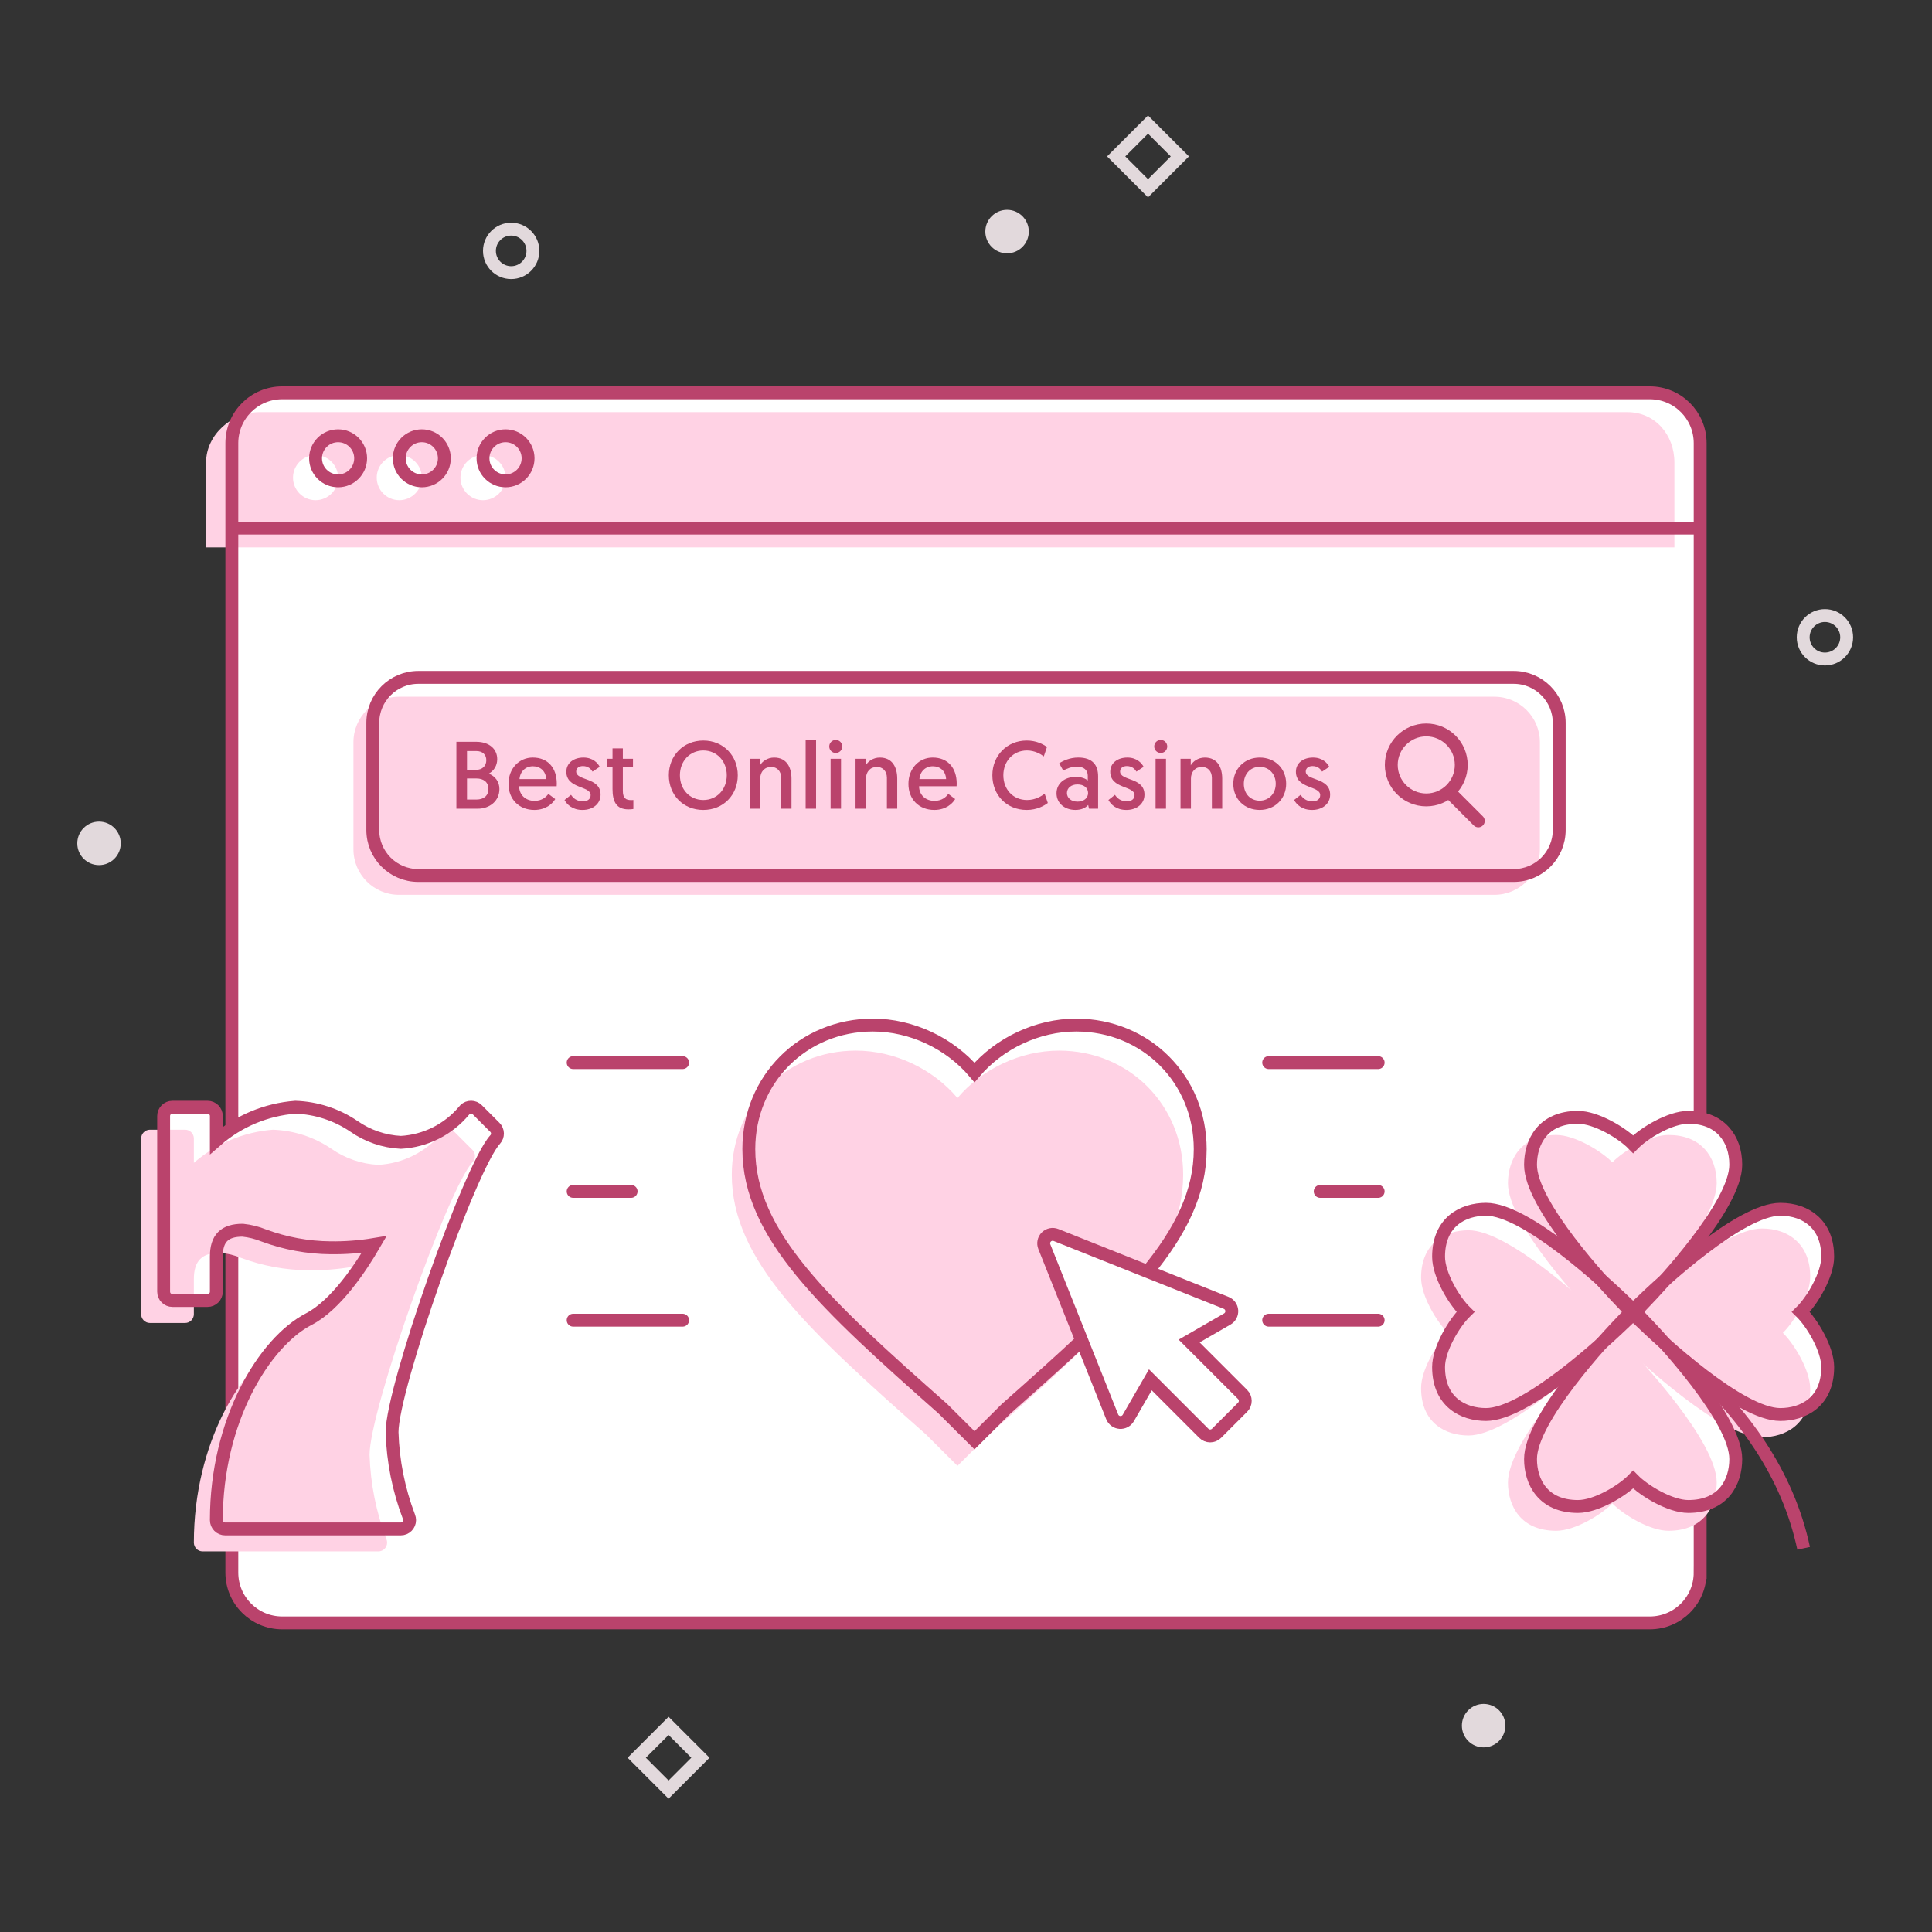 <?xml version="1.0" encoding="UTF-8"?> <!-- Generator: Adobe Illustrator 18.0.0, SVG Export Plug-In . SVG Version: 6.00 Build 0) --> <svg xmlns="http://www.w3.org/2000/svg" xmlns:xlink="http://www.w3.org/1999/xlink" id="Layer_1" x="0px" y="0px" width="300px" height="300px" viewBox="0 0 300 300" xml:space="preserve"><rect x="0" y="0" width="300" height="300" fill="#333333" stroke="none"/> <path fill="#FFFFFF" d="M264,244.186c0,4.315-3.498,7.814-7.814,7.814H43.814c-4.315,0-7.814-3.498-7.814-7.814V68.814 C36,64.498,39.498,61,43.814,61h212.373c4.315,0,7.814,3.498,7.814,7.814V244.186z"></path> <path fill="#FFD2E4" d="M252.688,64H40.308C35.998,64,32,67.502,32,71.812V85h228V71.812C260,67.502,256.998,64,252.688,64z M48.998,77.672c-1.93,0-3.5-1.57-3.5-3.5c0-1.94,1.57-3.5,3.5-3.5s3.5,1.56,3.5,3.5C52.498,76.102,50.928,77.672,48.998,77.672z M61.998,77.672c-1.93,0-3.5-1.57-3.5-3.5c0-1.94,1.57-3.5,3.5-3.5s3.5,1.56,3.5,3.5C65.498,76.102,63.928,77.672,61.998,77.672z M74.998,77.672c-1.93,0-3.5-1.57-3.5-3.5c0-1.94,1.57-3.5,3.5-3.5s3.5,1.56,3.5,3.5C78.498,76.102,76.928,77.672,74.998,77.672z"></path> <path fill="none" stroke="#BA436C" stroke-width="2" stroke-miterlimit="10" d="M264,244.186c0,4.315-3.498,7.814-7.814,7.814 H43.814c-4.315,0-7.814-3.498-7.814-7.814V68.814C36,64.498,39.498,61,43.814,61h212.373c4.315,0,7.814,3.498,7.814,7.814V244.186z"></path> <rect x="100.359" y="269.462" transform="matrix(0.707 -0.707 0.707 0.707 -162.592 153.385)" fill="none" stroke="#E2D9DC" stroke-width="2" stroke-miterlimit="10" width="6.993" height="6.993"></rect> <rect x="174.789" y="20.776" transform="matrix(0.707 -0.707 0.707 0.707 35.055 133.176)" fill="none" stroke="#E2D9DC" stroke-width="2" stroke-miterlimit="10" width="6.993" height="6.993"></rect> <circle fill="none" stroke="#E2D9DC" stroke-width="2" stroke-miterlimit="10" cx="79.375" cy="38.958" r="3.375"></circle> <circle fill="none" stroke="#E2D9DC" stroke-width="2" stroke-miterlimit="10" cx="283.375" cy="98.958" r="3.375"></circle> <circle fill="#E2D9DC" cx="230.375" cy="267.958" r="3.375"></circle> <circle fill="#E2D9DC" cx="15.375" cy="130.958" r="3.375"></circle> <circle fill="#E2D9DC" cx="156.375" cy="35.958" r="3.375"></circle> <g> <g> <path fill="#FFFFFF" d="M252.151,203.063c-3.519-3.645-14.999-16.026-14.995-22.334c0-3.622,1.969-7.493,7.495-7.493 c2.861,0,6.956,2.454,8.713,4.249c1.76-1.798,5.853-4.249,8.713-4.249c2.404,0,4.301,0.741,5.641,2.202 c1.213,1.326,1.854,3.155,1.854,5.293c-0.002,6.308-11.477,18.687-14.994,22.332l-1.214,1.257L252.151,203.063z"></path> <path fill="#FFFFFF" d="M231.037,219.9c-3.562,0-7.369-1.937-7.369-7.369c0-2.814,2.412-6.84,4.178-8.566 c-1.768-1.729-4.178-5.753-4.178-8.566c0-5.433,3.808-7.369,7.371-7.369c6.201,0,18.373,11.283,21.955,14.741l1.236,1.193 l-1.236,1.193C249.411,208.618,237.238,219.9,231.037,219.9z"></path> <path fill="#FFFFFF" d="M262.077,234.695c-2.862,0-6.957-2.454-8.714-4.249c-1.76,1.798-5.852,4.249-8.712,4.249 c-5.526,0-7.495-3.872-7.495-7.495c0-6.309,11.477-18.689,14.995-22.332l1.213-1.257l1.214,1.257 c3.518,3.645,14.998,16.028,14.994,22.334C269.572,230.823,267.603,234.695,262.077,234.695z"></path> <path fill="#FFFFFF" d="M276.597,220.173c-6.305,0-18.687-11.476-22.331-14.993l-1.257-1.214l1.257-1.214 c3.643-3.516,16.022-14.993,22.332-14.993c2.139,0,3.967,0.641,5.292,1.851c1.462,1.341,2.203,3.239,2.203,5.644 c0,2.862-2.453,6.957-4.249,8.712c1.799,1.761,4.249,5.851,4.249,8.712C284.093,218.203,280.221,220.173,276.597,220.173z"></path> </g> <g> <path fill="#FFD2E4" d="M249.149,206.066c-3.519-3.645-14.999-16.026-14.995-22.334c0-3.622,1.969-7.493,7.495-7.493 c2.861,0,6.956,2.454,8.713,4.249c1.76-1.798,5.853-4.249,8.713-4.249c2.404,0,4.301,0.741,5.641,2.202 c1.213,1.326,1.854,3.155,1.854,5.293c-0.002,6.308-11.477,18.687-14.994,22.332l-1.214,1.257L249.149,206.066z"></path> <path fill="#FFD2E4" d="M228.034,222.903c-3.562,0-7.369-1.937-7.369-7.369c0-2.814,2.412-6.84,4.178-8.566 c-1.768-1.729-4.178-5.753-4.178-8.566c0-5.433,3.808-7.369,7.371-7.369c6.201,0,18.373,11.283,21.955,14.741l1.236,1.193 l-1.236,1.193C246.408,211.62,234.236,222.903,228.034,222.903z"></path> <path fill="#FFD2E4" d="M259.075,237.698c-2.861,0-6.957-2.454-8.714-4.249c-1.76,1.798-5.852,4.249-8.712,4.249 c-5.526,0-7.495-3.872-7.495-7.495c0-6.309,11.477-18.689,14.995-22.332l1.213-1.257l1.214,1.257 c3.518,3.645,14.998,16.028,14.994,22.334C266.57,233.826,264.601,237.698,259.075,237.698z"></path> <path fill="#FFD2E4" d="M273.595,223.175c-6.305,0-18.687-11.476-22.331-14.993l-1.257-1.214l1.257-1.214 c3.643-3.516,16.022-14.993,22.332-14.993c2.139,0,3.967,0.641,5.292,1.851c1.462,1.341,2.203,3.239,2.203,5.644 c0,2.862-2.453,6.957-4.249,8.712c1.799,1.761,4.249,5.851,4.249,8.712C281.091,221.206,277.219,223.175,273.595,223.175z"></path> </g> <g> <path fill="none" stroke="#BA436C" stroke-width="2" stroke-miterlimit="10" d="M261.472,211.175 c9.298,8.15,16.141,17.7,18.595,29.243"></path> <path fill="none" stroke="#BA436C" stroke-width="2" stroke-miterlimit="10" d="M252.402,202.824 c-3.459-3.583-14.747-15.757-14.743-21.958c0-3.561,1.936-7.368,7.369-7.368c2.813,0,6.839,2.413,8.567,4.178 c1.73-1.768,5.755-4.178,8.567-4.178c2.363,0,4.229,0.729,5.546,2.165c1.193,1.303,1.823,3.102,1.823,5.204 c-0.002,6.202-11.284,18.373-14.742,21.957l-1.193,1.235L252.402,202.824z"></path> <path fill="none" stroke="#BA436C" stroke-width="2" stroke-miterlimit="10" d="M230.751,219.646 c-3.562,0-7.369-1.937-7.369-7.369c0-2.814,2.412-6.84,4.178-8.566c-1.768-1.729-4.178-5.753-4.178-8.566 c0-5.433,3.808-7.369,7.371-7.369c6.201,0,18.373,11.283,21.955,14.741l1.236,1.193l-1.236,1.193 C249.125,208.364,236.952,219.646,230.751,219.646z"></path> <path fill="none" stroke="#BA436C" stroke-width="2" stroke-miterlimit="10" d="M262.161,233.925c-2.813,0-6.84-2.413-8.567-4.178 c-1.73,1.768-5.754,4.178-8.566,4.178c-5.433,0-7.369-3.807-7.369-7.369c0-6.203,11.284-18.375,14.743-21.957l1.193-1.235 l1.193,1.235c3.459,3.583,14.746,15.758,14.742,21.958C269.53,230.118,267.595,233.925,262.161,233.925z"></path> <path fill="none" stroke="#BA436C" stroke-width="2" stroke-miterlimit="10" d="M276.437,219.646 c-6.199,0-18.373-11.283-21.956-14.741l-1.236-1.193l1.236-1.193c3.582-3.457,15.753-14.741,21.957-14.741 c2.103,0,3.901,0.63,5.203,1.82c1.438,1.318,2.166,3.185,2.166,5.549c0,2.814-2.412,6.84-4.178,8.566 c1.769,1.731,4.178,5.753,4.178,8.566C283.807,217.71,280,219.646,276.437,219.646z"></path> </g> </g> <line fill="none" stroke="#BA436C" stroke-width="2" stroke-linecap="round" stroke-miterlimit="10" x1="89" y1="165" x2="106" y2="165"></line> <line fill="none" stroke="#BA436C" stroke-width="2" stroke-linecap="round" stroke-miterlimit="10" x1="89" y1="185" x2="98" y2="185"></line> <line fill="none" stroke="#BA436C" stroke-width="2" stroke-linecap="round" stroke-miterlimit="10" x1="89" y1="205" x2="106" y2="205"></line> <line fill="none" stroke="#BA436C" stroke-width="2" stroke-linecap="round" stroke-miterlimit="10" x1="197" y1="165" x2="214" y2="165"></line> <line fill="none" stroke="#BA436C" stroke-width="2" stroke-linecap="round" stroke-miterlimit="10" x1="205" y1="185" x2="214" y2="185"></line> <line fill="none" stroke="#BA436C" stroke-width="2" stroke-linecap="round" stroke-miterlimit="10" x1="197" y1="205" x2="214" y2="205"></line> <line fill="none" stroke="#BA436C" stroke-width="2" stroke-miterlimit="10" x1="36" y1="82" x2="264" y2="82"></line> <circle fill="none" stroke="#BA436C" stroke-width="2" stroke-miterlimit="10" cx="52.5" cy="71.167" r="3.5"></circle> <circle fill="none" stroke="#BA436C" stroke-width="2" stroke-miterlimit="10" cx="65.5" cy="71.167" r="3.5"></circle> <circle fill="none" stroke="#BA436C" stroke-width="2" stroke-miterlimit="10" cx="78.5" cy="71.167" r="3.5"></circle> <path fill="#FFD2E4" d="M232.047,138.947h-170.1c-3.901,0-7.064-3.163-7.064-7.064v-16.631c0-3.901,3.163-7.064,7.064-7.064h170.1 c3.901,0,7.064,3.163,7.064,7.064v16.631C239.111,135.784,235.949,138.947,232.047,138.947z"></path> <path fill="none" stroke="#BA436C" stroke-width="2" stroke-miterlimit="10" d="M235.05,135.945H64.95 c-3.901,0-7.064-3.163-7.064-7.064v-16.631c0-3.901,3.163-7.064,7.064-7.064h170.1c3.901,0,7.064,3.163,7.064,7.064v16.631 C242.114,132.782,238.951,135.945,235.05,135.945z"></path> <g> <path fill="#BA436C" d="M70.868,115.184h3.059c2.019,0,3.281,1.099,3.281,2.702c0,0.994-0.521,1.812-1.307,2.241 c1.024,0.431,1.647,1.277,1.647,2.391c0,1.856-1.514,3.059-3.37,3.059h-3.311V115.184z M73.985,119.533 c0.892,0,1.529-0.594,1.529-1.484c0-0.876-0.594-1.425-1.544-1.425h-1.455v2.909H73.985z M74.016,124.151 c1.039,0,1.826-0.55,1.826-1.634c0-1.113-0.802-1.633-1.826-1.633h-1.5v3.267H74.016z"></path> <path fill="#BA436C" d="M82.73,117.633c2.346,0,3.727,1.618,3.727,4.054c0,0.134,0,0.267-0.016,0.4h-5.834 c0.029,1.381,1.024,2.271,2.405,2.271c1.173,0,1.841-0.653,2.138-1.083l1.068,0.801c-0.371,0.639-1.396,1.693-3.236,1.693 c-2.42,0-4.023-1.693-4.023-4.039C78.959,119.325,80.607,117.633,82.73,117.633z M84.809,120.974 c-0.06-1.276-0.95-1.989-2.063-1.989s-1.975,0.771-2.079,1.989H84.809z"></path> <path fill="#BA436C" d="M88.669,123.424c0.356,0.52,0.891,1.009,1.855,1.009c0.683,0,1.188-0.341,1.188-0.965 c0-1.484-3.771-0.95-3.771-3.638c0-1.365,1.158-2.197,2.657-2.197c1.455,0,2.228,0.847,2.524,1.44l-1.114,0.742 c-0.223-0.356-0.638-0.861-1.499-0.861c-0.594,0-1.039,0.313-1.039,0.847c0,1.484,3.785,0.861,3.785,3.593 c0,1.44-1.217,2.376-2.806,2.376c-1.573,0-2.405-0.847-2.791-1.544L88.669,123.424z"></path> <path fill="#BA436C" d="M95.111,116.208h1.604v1.618h1.574v1.336h-1.574v3.608c0,1.202,0.46,1.47,1.321,1.47 c0.134,0,0.313-0.015,0.313-0.015v1.396c0,0-0.282,0.059-0.787,0.059c-1.886,0-2.45-1.262-2.45-3.162v-3.355H94.25v-1.336h0.861 V116.208z"></path> <path fill="#BA436C" d="M109.215,114.99c3.104,0,5.345,2.36,5.345,5.39c0,3.059-2.241,5.39-5.359,5.39 c-3.103,0-5.345-2.316-5.345-5.39C103.855,117.336,106.112,114.99,109.215,114.99z M109.215,124.226 c2.079,0,3.638-1.619,3.638-3.846c0-2.197-1.559-3.846-3.638-3.846c-2.093,0-3.638,1.648-3.638,3.846 C105.577,122.606,107.122,124.226,109.215,124.226z"></path> <path fill="#BA436C" d="M122.903,120.914v4.662H121.3v-4.796c0-1.068-0.668-1.692-1.559-1.692c-1.024,0-1.692,0.758-1.692,1.812 v4.677h-1.619v-7.75h1.589v1.01c0.342-0.609,1.144-1.203,2.183-1.203C122.205,117.633,122.903,119.222,122.903,120.914z"></path> <path fill="#BA436C" d="M125.1,114.842h1.619v10.734H125.1V114.842z"></path> <path fill="#BA436C" d="M129.776,114.901c0.564,0,1.01,0.445,1.01,1.01c0,0.563-0.445,1.01-1.01,1.01 c-0.563,0-1.009-0.446-1.009-1.01C128.768,115.347,129.213,114.901,129.776,114.901z M128.975,117.826h1.619v7.75h-1.619V117.826z"></path> <path fill="#BA436C" d="M139.323,120.914v4.662h-1.604v-4.796c0-1.068-0.668-1.692-1.559-1.692c-1.024,0-1.692,0.758-1.692,1.812 v4.677h-1.619v-7.75h1.589v1.01c0.342-0.609,1.144-1.203,2.183-1.203C138.625,117.633,139.323,119.222,139.323,120.914z"></path> <path fill="#BA436C" d="M144.831,117.633c2.346,0,3.727,1.618,3.727,4.054c0,0.134,0,0.267-0.016,0.4h-5.834 c0.029,1.381,1.024,2.271,2.405,2.271c1.173,0,1.841-0.653,2.138-1.083l1.068,0.801c-0.371,0.639-1.396,1.693-3.236,1.693 c-2.42,0-4.023-1.693-4.023-4.039C141.06,119.325,142.708,117.633,144.831,117.633z M146.909,120.974 c-0.06-1.276-0.95-1.989-2.063-1.989s-1.975,0.771-2.079,1.989H146.909z"></path> <path fill="#BA436C" d="M162.705,124.686c-0.52,0.4-1.663,1.084-3.267,1.084c-3.147,0-5.345-2.331-5.345-5.39s2.286-5.39,5.33-5.39 c1.47,0,2.539,0.55,3.147,1.01l-0.49,1.455c-0.445-0.342-1.396-0.921-2.612-0.921c-2.168,0-3.668,1.692-3.668,3.846 c0,2.152,1.455,3.846,3.683,3.846c1.351,0,2.316-0.669,2.731-0.98L162.705,124.686z"></path> <path fill="#BA436C" d="M167.055,120.632c0.891,0,1.559,0.297,1.855,0.564v-0.728c0-0.891-0.623-1.425-1.647-1.425 c-0.861,0-1.604,0.297-2.168,0.608l-0.623-1.128c0.623-0.401,1.662-0.892,2.954-0.892c2.301,0,3.088,1.247,3.088,2.94v5.003h-1.41 l-0.134-0.579c-0.4,0.445-1.024,0.772-1.989,0.772c-1.633,0-2.925-1.024-2.925-2.584 C164.056,121.687,165.273,120.632,167.055,120.632z M167.322,124.478c0.95,0,1.633-0.534,1.633-1.336 c0-0.816-0.668-1.337-1.648-1.337c-0.979,0-1.633,0.564-1.633,1.337C165.674,123.913,166.342,124.478,167.322,124.478z"></path> <path fill="#BA436C" d="M173.127,123.424c0.356,0.52,0.891,1.009,1.855,1.009c0.683,0,1.188-0.341,1.188-0.965 c0-1.484-3.771-0.95-3.771-3.638c0-1.365,1.158-2.197,2.657-2.197c1.455,0,2.228,0.847,2.524,1.44l-1.114,0.742 c-0.223-0.356-0.638-0.861-1.499-0.861c-0.594,0-1.039,0.313-1.039,0.847c0,1.484,3.785,0.861,3.785,3.593 c0,1.44-1.217,2.376-2.806,2.376c-1.573,0-2.405-0.847-2.791-1.544L173.127,123.424z"></path> <path fill="#BA436C" d="M180.237,114.901c0.564,0,1.01,0.445,1.01,1.01c0,0.563-0.445,1.01-1.01,1.01 c-0.563,0-1.009-0.446-1.009-1.01C179.229,115.347,179.674,114.901,180.237,114.901z M179.436,117.826h1.619v7.75h-1.619V117.826z"></path> <path fill="#BA436C" d="M189.784,120.914v4.662h-1.604v-4.796c0-1.068-0.668-1.692-1.559-1.692c-1.024,0-1.692,0.758-1.692,1.812 v4.677h-1.619v-7.75h1.589v1.01c0.342-0.609,1.144-1.203,2.183-1.203C189.086,117.633,189.784,119.222,189.784,120.914z"></path> <path fill="#BA436C" d="M195.604,117.633c2.391,0,4.112,1.737,4.112,4.068s-1.752,4.068-4.112,4.068 c-2.376,0-4.098-1.708-4.098-4.054S193.272,117.633,195.604,117.633z M195.604,124.329c1.44,0,2.494-1.113,2.494-2.628 s-1.054-2.628-2.494-2.628c-1.455,0-2.465,1.128-2.465,2.643C193.139,123.245,194.163,124.329,195.604,124.329z"></path> <path fill="#BA436C" d="M201.957,123.424c0.356,0.52,0.891,1.009,1.855,1.009c0.683,0,1.188-0.341,1.188-0.965 c0-1.484-3.771-0.95-3.771-3.638c0-1.365,1.158-2.197,2.657-2.197c1.455,0,2.228,0.847,2.524,1.44l-1.114,0.742 c-0.223-0.356-0.638-0.861-1.499-0.861c-0.594,0-1.039,0.313-1.039,0.847c0,1.484,3.785,0.861,3.785,3.593 c0,1.44-1.217,2.376-2.806,2.376c-1.573,0-2.405-0.847-2.791-1.544L201.957,123.424z"></path> </g> <g> <circle fill="none" stroke="#BA436C" stroke-width="2" stroke-linecap="round" stroke-miterlimit="10" cx="221.47" cy="118.779" r="5.432"></circle> <line fill="none" stroke="#BA436C" stroke-width="2" stroke-linecap="round" stroke-miterlimit="10" x1="229.549" y1="127.473" x2="225.247" y2="123.171"></line> </g> <path fill="#FFFFFF" d="M76.849,175.059l-2.728-2.728c-0.528-0.537-1.392-0.545-1.929-0.017c-0.046,0.045-0.089,0.094-0.128,0.145 c-2.448,2.935-6.006,4.72-9.822,4.927c-2.616-0.131-5.143-0.996-7.29-2.496c-2.687-1.823-5.835-2.849-9.08-2.96 c-4.541,0.346-8.848,2.152-12.277,5.148v-3.784c0-0.753-0.611-1.364-1.364-1.364h-5.457c-0.753,0-1.364,0.611-1.364,1.364v27.283 c0,0.753,0.611,1.364,1.364,1.364h5.457c0.753,0,1.364-0.611,1.364-1.364v-5.457c0-2.832,1.263-4.092,4.092-4.092 c1.124,0.117,2.227,0.393,3.274,0.818c3.319,1.232,6.827,1.879,10.368,1.91c2.273,0.028,4.543-0.144,6.785-0.516 c-2.065,3.547-5.964,9.421-10.141,11.582c-6.968,3.604-14.378,15.772-14.378,31.223c0,0.753,0.611,1.364,1.364,1.364h27.283 c0.753,0,1.364-0.612,1.363-1.365c0-0.176-0.034-0.349-0.1-0.512c-1.602-4.199-2.49-8.637-2.627-13.129 c0-6.843,12.116-41.252,16.007-45.456C77.38,176.41,77.364,175.578,76.849,175.059z"></path> <path fill="#FFD2E4" d="M73.358,178.55l-2.728-2.728c-0.528-0.537-1.392-0.545-1.929-0.017c-0.046,0.045-0.089,0.094-0.128,0.145 c-2.448,2.935-6.006,4.72-9.822,4.927c-2.616-0.131-5.143-0.996-7.29-2.496c-2.687-1.823-5.835-2.849-9.08-2.96 c-4.541,0.346-8.848,2.152-12.277,5.148v-3.784c0-0.753-0.611-1.364-1.364-1.364h-5.457c-0.753,0-1.364,0.611-1.364,1.364v27.283 c0,0.753,0.611,1.364,1.364,1.364h5.457c0.753,0,1.364-0.611,1.364-1.364v-5.457c0-2.832,1.263-4.092,4.092-4.092 c1.124,0.117,2.227,0.393,3.274,0.818c3.319,1.232,6.827,1.879,10.368,1.91c2.273,0.028,4.543-0.144,6.785-0.516 c-2.065,3.547-5.964,9.421-10.141,11.582c-6.968,3.604-14.378,15.772-14.378,31.223c0,0.753,0.611,1.364,1.364,1.364H58.75 c0.753,0,1.364-0.612,1.363-1.365c0-0.176-0.034-0.349-0.1-0.512c-1.602-4.199-2.49-8.637-2.627-13.129 c0-6.843,12.116-41.252,16.007-45.456C73.889,179.901,73.874,179.068,73.358,178.55z"></path> <path fill="none" stroke="#BA436C" stroke-width="2" stroke-miterlimit="10" d="M76.849,175.059l-2.728-2.728 c-0.528-0.537-1.392-0.545-1.929-0.017c-0.046,0.045-0.089,0.094-0.128,0.145c-2.448,2.935-6.006,4.72-9.822,4.927 c-2.616-0.131-5.143-0.996-7.29-2.496c-2.687-1.823-5.835-2.849-9.08-2.96c-4.541,0.346-8.848,2.152-12.277,5.148v-3.784 c0-0.753-0.611-1.364-1.364-1.364h-5.457c-0.753,0-1.364,0.611-1.364,1.364v27.283c0,0.753,0.611,1.364,1.364,1.364h5.457 c0.753,0,1.364-0.611,1.364-1.364v-5.457c0-2.832,1.263-4.092,4.092-4.092c1.124,0.117,2.227,0.393,3.274,0.818 c3.319,1.232,6.827,1.879,10.368,1.91c2.273,0.028,4.543-0.144,6.785-0.516c-2.065,3.547-5.964,9.421-10.141,11.582 c-6.968,3.604-14.378,15.772-14.378,31.223c0,0.753,0.611,1.364,1.364,1.364h27.283c0.753,0,1.364-0.612,1.363-1.365 c0-0.176-0.034-0.349-0.1-0.512c-1.602-4.199-2.49-8.637-2.627-13.129c0-6.843,12.116-41.252,16.007-45.456 C77.38,176.41,77.364,175.578,76.849,175.059z"></path> <g> <g> <path fill="#FFFFFF" d="M151.323,223.648l-4.911-4.893c-18.223-16.121-30.134-26.989-30.134-40.319 c0-10.846,8.419-19.266,19.266-19.266c5.975,0,11.928,2.808,15.779,7.359c3.851-4.551,9.804-7.359,15.779-7.359 c10.846,0,19.266,8.42,19.266,19.266c0,13.33-11.911,24.198-30.134,40.319L151.323,223.648z M151.323,223.648"></path> </g> </g> <g> <g> <path fill="#FFD2E4" d="M148.677,227.616l-4.911-4.893c-18.223-16.121-30.134-26.989-30.134-40.319 c0-10.846,8.419-19.266,19.266-19.266c5.975,0,11.928,2.808,15.779,7.359c3.851-4.551,9.804-7.359,15.779-7.359 c10.846,0,19.266,8.42,19.266,19.266c0,13.33-11.911,24.198-30.134,40.319L148.677,227.616z M148.677,227.616"></path> </g> </g> <g> <g> <path fill="none" stroke="#BA436C" stroke-width="2" stroke-miterlimit="10" d="M151.323,223.648l-4.911-4.893 c-18.223-16.121-30.134-26.989-30.134-40.319c0-10.846,8.419-19.266,19.266-19.266c5.975,0,11.928,2.808,15.779,7.359 c3.851-4.551,9.804-7.359,15.779-7.359c10.846,0,19.266,8.42,19.266,19.266c0,13.33-11.911,24.198-30.134,40.319L151.323,223.648z M151.323,223.648"></path> </g> </g> <g> <g> <path fill="#FFFFFF" stroke="#BA436C" stroke-width="2" stroke-miterlimit="10" d="M192.954,216.539l-8.303-8.305l5.924-3.422 c0.463-0.267,0.733-0.775,0.694-1.308c-0.038-0.534-0.379-0.998-0.875-1.196l-26.417-10.538c-0.518-0.207-1.109-0.085-1.504,0.309 c-0.394,0.394-0.516,0.986-0.309,1.504l10.536,26.42c0.198,0.497,0.662,0.837,1.196,0.875c0.533,0.038,1.041-0.231,1.309-0.694 l3.421-5.924l8.303,8.304c0.262,0.261,0.617,0.409,0.987,0.409c0.37,0,0.725-0.148,0.987-0.409l4.052-4.053 C193.499,217.967,193.499,217.083,192.954,216.539L192.954,216.539z M192.954,216.539"></path> </g> </g> </svg> 